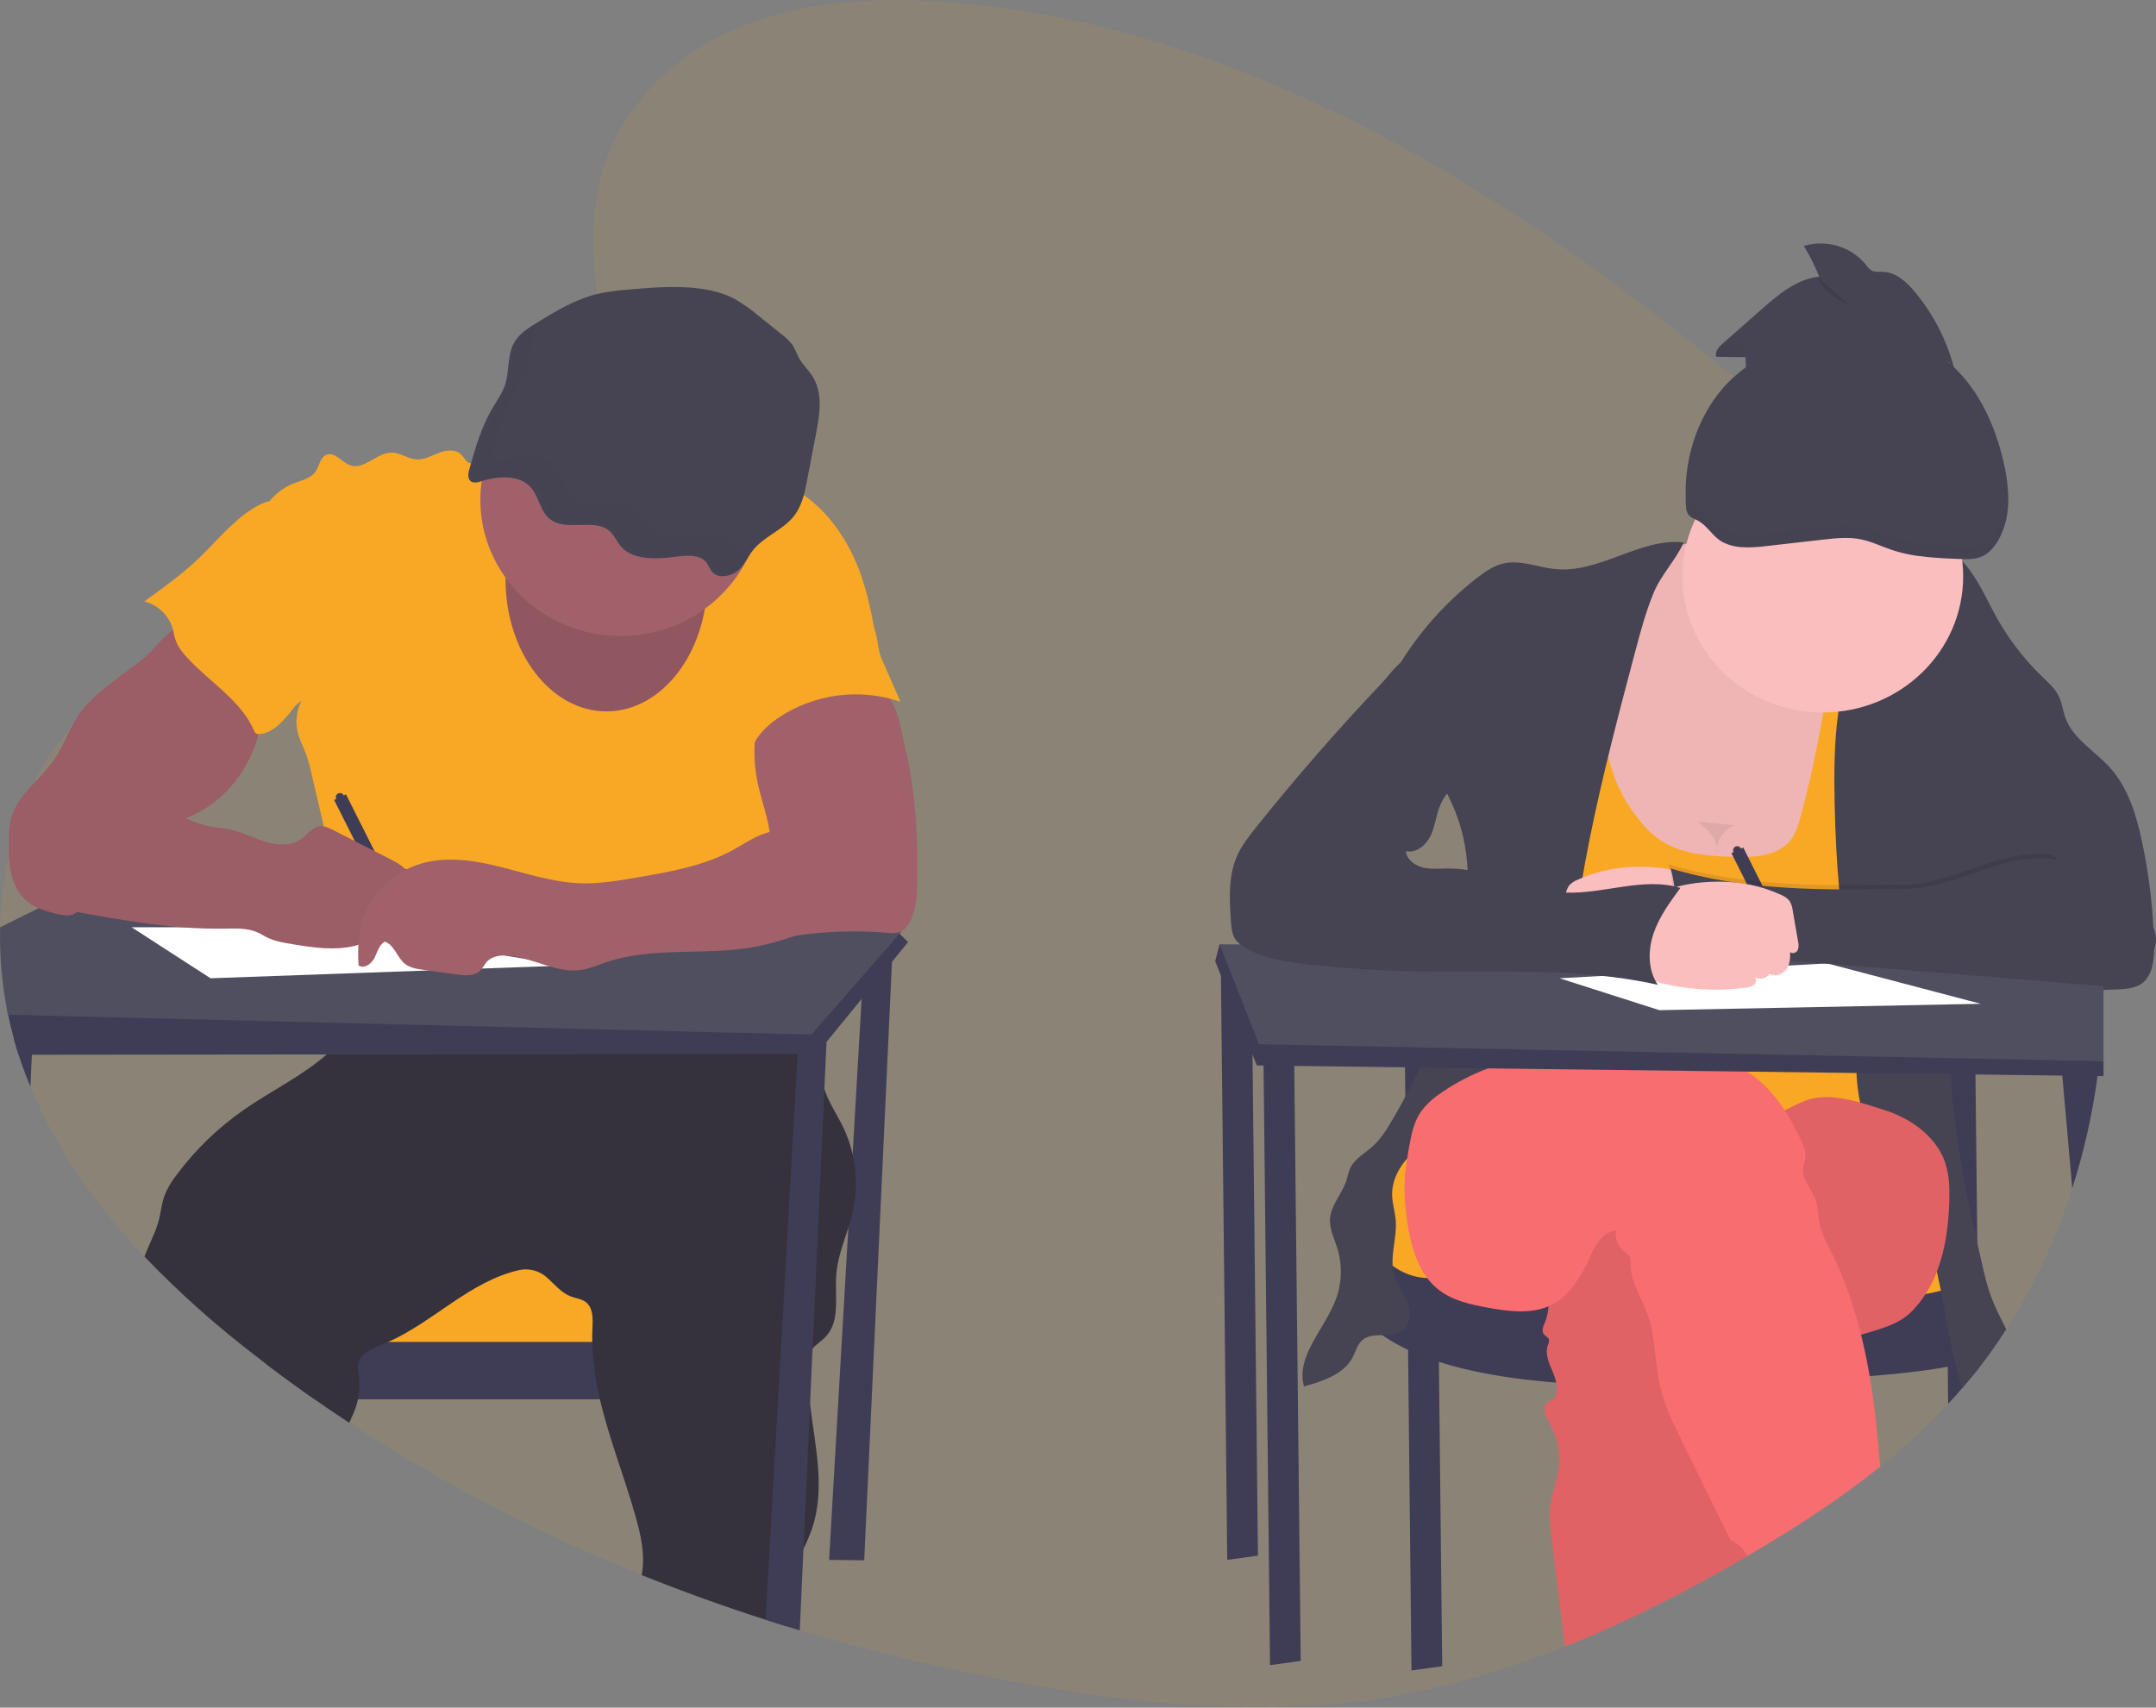 <svg width="284" height="225" viewBox="0 0 284 225" fill="none" xmlns="http://www.w3.org/2000/svg">
<rect x="0" y="0" width="284" height="225" fill="#808080" stroke="none"/>
<g clip-path="url(#clip0_26:1322)">
<path opacity="0.1" d="M277.094 130.432C277.094 130.603 277.094 130.774 277.094 130.942C277.063 133.89 276.883 136.83 276.554 139.763C276.556 139.78 276.556 139.798 276.554 139.816C276.528 140.06 276.499 140.301 276.47 140.544C276.421 140.956 276.369 141.365 276.311 141.777C275.638 146.791 274.523 151.739 272.98 156.568C270.912 163.094 267.989 169.335 264.283 175.139C263.142 176.914 261.928 178.631 260.639 180.292C259.951 181.172 259.249 182.032 258.524 182.878C258.015 183.47 257.497 184.053 256.969 184.626L256.64 184.979C253.863 187.936 250.869 190.695 247.683 193.234C242.482 197.414 236.882 201.051 231.193 204.425C230.869 204.618 230.543 204.808 230.216 204.985C230.193 205.001 230.169 205.015 230.144 205.027C222.412 209.56 214.393 213.651 206.133 216.927C197.089 220.521 187.75 223.136 178.169 224.279C164.814 225.87 151.297 224.576 138.023 222.351C126.983 220.512 116.077 217.985 105.372 214.786L103.61 214.251C102.696 213.969 101.784 213.681 100.873 213.388C95.37 211.623 89.928 209.661 84.548 207.504C71.035 202.107 58.127 195.386 46.023 187.445C44.482 186.44 42.963 185.413 41.466 184.363C39.374 182.902 37.307 181.399 35.266 179.852L34.006 178.905C28.662 174.848 23.656 170.389 19.033 165.571C12.815 159.009 7.501 151.606 4.008 143.156C3.457 141.828 2.952 140.474 2.494 139.096L2.45 138.958C2.219 138.258 2.005 137.558 1.809 136.829C1.52 135.787 1.267 134.731 1.049 133.663C1.003 133.458 0.962 133.254 0.925 133.047C0.234 129.451 -0.071 125.795 0.015 122.139C0.087 118.935 0.474 115.745 1.17 112.612C1.883 109.365 2.982 106.209 4.444 103.206C5.765 100.507 7.449 97.989 9.451 95.717C10.858 94.129 12.441 92.695 14.17 91.441C17.305 89.177 20.781 87.6 24.384 86.353C26.077 85.765 27.794 85.249 29.519 84.77C30.741 84.428 31.969 84.103 33.191 83.784L36.797 82.84C39.109 82.229 41.42 81.601 43.697 80.923C49.904 79.085 55.986 76.86 61.612 73.543C62.502 73.019 63.409 72.445 64.316 71.828C65.472 71.049 66.61 70.203 67.737 69.29C68.876 68.365 69.991 67.376 71.054 66.328C71.219 66.165 71.381 66.003 71.543 65.838C72.409 64.952 73.25 64.025 74.03 63.061C74.412 62.59 74.782 62.111 75.134 61.624C75.622 60.948 76.085 60.262 76.512 59.556C78.656 56.025 79.98 52.131 79.824 48.026C79.801 47.35 79.738 46.675 79.636 46.006C79.26 43.532 78.899 41.117 78.633 38.755C77.518 28.984 77.989 20.125 85.551 11.8C94.953 1.453 109.709 -0.657 123.142 0.17C161.979 2.551 197.334 24.053 228.404 49.651C231.092 51.863 233.746 54.104 236.368 56.376C237.028 56.947 237.69 57.523 238.353 58.102C243.265 62.391 248.102 66.841 252.606 71.607C252.97 71.993 253.334 72.38 253.693 72.769C253.912 73.01 254.135 73.249 254.352 73.492C255.756 75.033 257.119 76.612 258.44 78.228C261.98 82.517 265.106 87.113 267.779 91.957C271.871 99.559 274.642 107.764 275.979 116.241C276.482 119.319 276.813 122.422 276.97 125.535C277.019 126.451 277.051 127.37 277.068 128.286C277.068 128.58 277.068 128.872 277.068 129.166C277.097 129.592 277.097 130.006 277.094 130.432Z" fill="#F9A826"/>
<path d="M113.838 125.732L109.215 205.527L113.838 205.586L117.594 124.611L113.838 125.732Z" fill="#3F3D56"/>
<path d="M96.79 166.16H39.58V178.208H96.79V166.16Z" fill="#F9A826"/>
<path d="M100.547 176.805V184.37H41.449C39.357 182.909 37.29 181.405 35.248 179.859V176.805H100.547Z" fill="#3F3D56"/>
<path d="M112.347 159.587C112.185 160.313 111.974 161.03 111.752 161.744C111.096 163.809 110.307 165.846 110.154 167.993C109.949 170.828 110.732 174.126 108.709 176.185C108.189 176.718 107.51 177.116 107.045 177.684C106.973 177.774 106.908 177.867 106.849 177.965C106.432 178.631 106.383 179.444 106.378 180.206C106.382 181.831 106.491 183.455 106.704 185.067C107.389 190.615 108.741 196.174 106.964 201.411C106.642 202.319 106.267 203.209 105.84 204.075C104.973 205.925 104.028 207.749 103.745 209.752C103.537 211.237 103.601 212.767 103.589 214.277C102.676 213.995 101.764 213.707 100.853 213.414C95.35 211.649 89.908 209.687 84.528 207.53C84.542 207.454 84.556 207.376 84.568 207.3C84.981 204.807 84.415 202.257 83.727 199.825C82.282 194.672 80.237 189.57 79.026 184.381C78.539 182.354 78.219 180.293 78.07 178.217C78.035 177.752 78.015 177.284 78.012 176.816C77.998 176.205 78.012 175.594 78.038 174.978C78.099 173.748 78.153 172.288 77.139 171.54C76.582 171.133 75.845 171.063 75.195 170.817C73.941 170.343 73.083 169.245 72.089 168.365C71.614 167.919 71.035 167.592 70.402 167.411C69.768 167.231 69.098 167.202 68.451 167.329C61.955 168.772 57.182 174.115 51.137 176.816C50.903 176.922 50.669 177.023 50.432 177.118C49.65 177.396 48.906 177.765 48.216 178.217C47.731 178.543 47.379 179.024 47.222 179.576C47.069 180.17 47.202 180.792 47.277 181.402C47.399 182.396 47.355 183.401 47.147 184.381C47.069 184.76 46.965 185.135 46.838 185.502C46.607 186.166 46.297 186.816 46.003 187.463C44.462 186.458 42.943 185.431 41.446 184.381C39.354 182.92 37.287 181.416 35.245 179.87L34.006 178.903C28.662 174.846 23.656 170.387 19.033 165.569C19.648 163.888 20.538 162.324 20.966 160.601C21.209 159.612 21.298 158.584 21.633 157.623C22.02 156.626 22.557 155.692 23.228 154.849C25.685 151.526 28.685 148.615 32.11 146.23C35.69 143.742 39.825 141.747 43.047 138.923C44.354 137.813 45.481 136.518 46.39 135.082C46.445 134.995 46.497 134.902 46.543 134.801C46.794 134.294 46.969 133.754 47.06 133.199C47.291 131.944 47.257 130.565 47.372 129.36C51.297 130.019 55.298 130.136 59.257 129.708C63.865 129.206 68.373 127.965 72.981 127.483C73.328 127.444 73.678 127.413 74.027 127.385C75.504 127.27 76.983 127.245 78.466 127.262C79.705 127.262 80.945 127.315 82.184 127.354L95.831 127.802C97.342 127.853 98.885 127.909 100.292 128.444C101.962 129.08 103.3 130.346 104.372 131.739C104.508 131.918 104.644 132.098 104.771 132.283C105.653 133.53 106.36 134.886 106.875 136.314C106.929 136.46 106.981 136.595 107.031 136.754C107.161 137.144 107.273 137.536 107.374 137.934C107.452 138.245 107.522 138.556 107.585 138.87C107.903 140.422 108.091 142.008 108.594 143.507C108.628 143.616 108.666 143.725 108.706 143.832C109.31 145.474 110.313 146.945 111.07 148.522C111.616 149.664 112.032 150.86 112.312 152.089C112.878 154.557 112.89 157.114 112.347 159.587Z" fill="#35323E"/>
<path d="M70.866 59.316C69.647 58.375 67.879 59.064 66.451 59.672C65.255 60.185 64.023 60.616 62.764 60.964C62.507 61.06 62.228 61.088 61.955 61.045C61.377 60.91 61.135 60.246 60.704 59.843C59.956 59.145 58.731 59.311 57.766 59.689C56.801 60.067 55.847 60.614 54.813 60.529C53.709 60.445 52.75 59.655 51.634 59.63C49.669 59.585 48.02 61.933 46.162 61.311C45.029 60.933 44.139 59.504 43.024 59.91C42.157 60.23 42.079 61.392 41.556 62.152C40.941 63.037 39.741 63.286 38.716 63.679C35.482 64.917 33.341 68.411 33.763 71.757C33.997 73.603 34.919 75.295 35.529 77.058C37.337 82.182 36.716 87.963 38.996 92.905C39.285 92.642 39.447 92.544 39.727 92.283C39.006 93.733 38.867 95.391 39.337 96.934C39.577 97.71 39.967 98.433 40.261 99.193C40.568 100.044 40.815 100.915 41.001 101.798L43.515 112.552C44.497 116.755 45.483 120.958 45.653 125.261C45.759 128.06 45.538 130.861 44.994 133.611C49.548 132.88 53.715 130.921 58.329 130.946C60.022 130.946 61.701 131.227 63.38 131.451C68.274 132.115 73.211 132.44 78.154 132.423C78.922 132.465 79.692 132.361 80.419 132.115C81.055 131.851 81.575 131.384 82.176 131.045C83.352 130.372 84.776 130.204 86.131 130.204C92.312 130.095 98.267 132.289 104.407 133.062C106.831 128.128 106.976 122.216 105.115 117.058C104.563 115.525 103.82 114.031 103.601 112.42C103.513 111.43 103.49 110.435 103.532 109.442C103.522 106.899 103.049 104.378 102.136 101.995C101.778 101.062 101.347 100.112 101.385 99.117C101.422 98.122 101.928 97.195 102.425 96.315C103.433 94.522 104.447 92.712 105.872 91.199C107.331 89.635 109.157 88.445 110.963 87.276L115.422 84.374C114.812 80.639 114.026 76.705 112.393 73.27C110.761 69.835 108.319 66.677 105.017 64.668C103.903 64.018 102.738 63.456 101.532 62.987C99.845 62.297 98.088 61.689 96.259 61.586C94.178 61.471 92.13 62.012 90.075 62.348C83.609 63.404 75.998 63.275 70.866 59.316Z" fill="#F9A826"/>
<path d="M119.617 124.129L117.496 126.727L113.497 131.622L108.874 137.279L107.583 138.859H105.077L43.044 138.929L4.196 138.971H2.462C2.231 138.27 2.017 137.57 1.82 136.841C1.532 135.799 1.278 134.744 1.061 133.675C1.014 133.471 0.974 133.266 0.936 133.059L15.031 124.124L20.33 124.096L36.54 124.006L45.593 123.956H47.245H48.283L54.316 123.925L100.298 123.67L102.65 123.656H103.67L106.372 123.642L116.424 123.586L118.354 122.874L118.496 123.02L119.617 124.129Z" fill="#3F3D56"/>
<path d="M118.75 122.728L118.51 123.008L116.933 124.81L113.685 128.528L106.875 136.315L46.543 134.821L1.049 133.7C1.003 133.496 0.962 133.291 0.925 133.084C0.234 129.488 -0.071 125.833 0.015 122.176L5.059 119.671L6.215 119.094L15.21 114.611L23.104 110.688L43.694 113.283L48.254 113.857L50.317 114.115L53.336 114.496L53.59 114.53L100.94 120.484L106.173 121.142L109.244 121.529L118.71 122.723L118.75 122.728Z" fill="#504F60"/>
<path d="M108.926 136.178L108.877 137.279L108.588 143.496L107.033 177.679L106.704 185.068L105.837 204.076L105.349 214.813L103.586 214.278C102.673 213.995 101.761 213.708 100.85 213.415L105.077 138.884L105.167 137.321L107.028 136.761L108.926 136.178Z" fill="#3F3D56"/>
<path d="M4.328 136.096L4.198 138.973L4.008 143.176C3.457 141.848 2.952 140.495 2.494 139.116L2.45 138.979C2.219 138.278 2.005 137.578 1.809 136.849L4.328 136.096Z" fill="#3F3D56"/>
<path d="M79.887 93.732C87.228 93.732 93.178 85.954 93.178 76.36C93.178 66.766 87.228 58.988 79.887 58.988C72.546 58.988 66.596 66.766 66.596 76.36C66.596 85.954 72.546 93.732 79.887 93.732Z" fill="#A1616A"/>
<path opacity="0.1" d="M79.887 93.732C87.228 93.732 93.178 85.954 93.178 76.36C93.178 66.766 87.228 58.988 79.887 58.988C72.546 58.988 66.596 66.766 66.596 76.36C66.596 85.954 72.546 93.732 79.887 93.732Z" fill="black"/>
<path d="M81.765 83.785C91.978 83.785 100.258 75.757 100.258 65.853C100.258 55.949 91.978 47.921 81.765 47.921C71.552 47.921 63.273 55.949 63.273 65.853C63.273 75.757 71.552 83.785 81.765 83.785Z" fill="#A1616A"/>
<path d="M82.132 38.215C81.003 38.302 79.882 38.468 78.778 38.71C75.854 39.4 73.325 40.929 70.864 42.431C69.76 43.107 68.624 43.81 67.939 44.802C66.709 46.581 67.185 48.845 66.495 50.82C66.136 51.834 65.478 52.745 64.92 53.689C63.386 56.278 62.582 59.122 61.794 61.938C61.632 62.521 61.586 63.311 62.242 63.535C62.619 63.611 63.012 63.568 63.363 63.412C65.434 62.748 68.067 62.557 69.604 63.905C71.141 65.253 71.011 67.643 72.84 68.668C74.935 69.853 78.206 68.422 80.107 69.82C80.922 70.419 81.216 71.38 81.884 72.103C83.438 73.784 86.429 73.703 88.917 73.364C90.344 73.168 92.095 73.036 92.962 74.009C93.378 74.468 93.496 75.099 93.979 75.513C94.846 76.264 96.432 75.883 97.279 75.113C98.125 74.342 98.53 73.3 99.235 72.434C100.607 70.753 103.02 69.837 104.436 68.175C105.621 66.774 105.979 65.02 106.303 63.328L107.507 57.054C107.996 54.51 108.441 51.731 106.964 49.489C106.438 48.682 105.684 47.987 105.231 47.153C104.927 46.592 104.757 46.001 104.404 45.471C103.986 44.92 103.487 44.431 102.922 44.02L100.07 41.731C99.095 40.903 98.052 40.154 96.952 39.489C92.881 37.189 86.784 37.794 82.132 38.215Z" fill="#464353"/>
<path d="M21.223 84.407C20.538 85.113 19.905 85.875 19.172 86.536C18.526 87.093 17.851 87.617 17.149 88.105C16.016 88.927 14.909 89.778 13.826 90.658C12.697 91.524 11.675 92.514 10.781 93.608C9.238 95.617 8.507 98.117 7.062 100.193C5.785 102.033 3.985 103.488 2.687 105.315C2.118 106.083 1.695 106.943 1.439 107.856C1.248 108.739 1.161 109.641 1.182 110.543C1.156 112.022 1.133 113.518 1.445 114.967C1.757 116.416 2.442 117.839 3.615 118.789C4.704 119.671 6.111 120.078 7.489 120.414C8.2 120.585 8.969 120.744 9.645 120.473C10.14 120.23 10.569 119.879 10.899 119.447L14.415 115.525C16.767 112.891 19.212 110.201 22.439 108.66C23.451 108.181 24.517 107.819 25.531 107.354C29.831 105.345 32.87 101.232 34.049 96.749C34.338 95.654 34.523 94.536 34.711 93.418L35.219 90.352C35.258 90.199 35.258 90.038 35.219 89.885C35.14 89.712 35.012 89.564 34.85 89.459C32.4 87.54 30.107 85.442 27.99 83.182C27.487 82.644 27.016 81.907 26.436 81.456C25.707 80.896 25.762 80.938 24.887 81.456C23.54 82.283 22.309 83.275 21.223 84.407Z" fill="#A1616A"/>
<path d="M45.278 104.805C45.248 104.74 45.206 104.681 45.153 104.632C45.099 104.583 45.037 104.546 44.968 104.521C44.899 104.496 44.826 104.485 44.753 104.489C44.68 104.492 44.608 104.51 44.542 104.541C44.477 104.572 44.418 104.616 44.37 104.669C44.322 104.723 44.285 104.785 44.263 104.853C44.24 104.92 44.232 104.992 44.239 105.062C44.245 105.133 44.266 105.202 44.301 105.264L44.012 105.401L52.628 122.527L54.186 121.79L45.569 104.653L45.278 104.805Z" fill="#3F3D56"/>
<path opacity="0.04" d="M21.223 84.407C20.538 85.113 19.905 85.875 19.172 86.536C18.526 87.093 17.851 87.617 17.149 88.105C16.016 88.927 14.909 89.778 13.826 90.658C12.697 91.524 11.675 92.514 10.781 93.608C9.238 95.617 8.507 98.117 7.062 100.193C5.785 102.033 3.985 103.488 2.687 105.315C2.118 106.083 1.695 106.943 1.439 107.856C1.248 108.739 1.161 109.641 1.182 110.543C1.156 112.022 1.133 113.518 1.445 114.967C1.757 116.416 2.442 117.839 3.615 118.789C4.704 119.671 6.111 120.078 7.489 120.414C8.2 120.585 8.969 120.744 9.645 120.473C10.14 120.23 10.569 119.879 10.899 119.447L14.415 115.525C16.767 112.891 19.212 110.201 22.439 108.66C23.451 108.181 24.517 107.819 25.531 107.354C29.831 105.345 32.87 101.232 34.049 96.749C34.338 95.654 34.523 94.536 34.711 93.418L35.219 90.352C35.258 90.199 35.258 90.038 35.219 89.885C35.14 89.712 35.012 89.564 34.85 89.459C32.4 87.54 30.107 85.442 27.99 83.182C27.487 82.644 27.016 81.907 26.436 81.456C25.707 80.896 25.762 80.938 24.887 81.456C23.54 82.283 22.309 83.275 21.223 84.407Z" fill="black"/>
<path d="M120.834 115.967C120.805 117.755 120.732 119.595 119.967 121.226C119.637 121.932 119.126 122.627 118.36 122.86C117.897 122.963 117.417 122.981 116.947 122.91C111.278 122.427 105.566 122.866 100.047 124.21C101.521 121.352 100.674 117.926 101.081 114.754C101.194 113.888 101.399 113.036 101.477 112.168C101.766 109.086 100.405 106.093 99.781 103.05C99.239 100.416 99.239 97.704 99.781 95.071C99.887 94.392 100.128 93.741 100.489 93.151C100.912 92.578 101.468 92.108 102.113 91.781C104.453 90.49 107.213 90.341 109.842 90.512C111.613 90.627 115.164 90.464 116.641 91.521C118.256 92.678 118.768 96.564 119.204 98.36C119.857 101.114 120.301 103.912 120.533 106.729C120.816 109.8 120.877 112.885 120.834 115.967Z" fill="#A1616A"/>
<path d="M17.331 122.171L27.733 128.895L74.542 127.214L43.625 122.171H17.331Z" fill="white"/>
<path d="M31.047 68.741C29.339 70.201 27.892 71.921 26.274 73.477C24.055 75.612 21.532 77.427 19.021 79.234C19.922 79.478 20.741 79.945 21.399 80.588C22.058 81.232 22.533 82.03 22.777 82.905C22.887 83.317 22.942 83.746 23.067 84.149C23.355 85.104 23.991 85.928 24.673 86.671C27.603 89.873 31.703 92.244 33.431 96.197C33.487 96.389 33.61 96.557 33.778 96.673C33.918 96.734 34.074 96.751 34.225 96.724C35.789 96.564 36.985 95.343 37.982 94.154C40.062 91.633 41.868 88.848 42.894 85.771C43.919 82.695 44.084 79.293 42.966 76.245C42.408 74.726 41.547 73.331 40.692 71.95C39.943 70.741 39.195 69.534 38.45 68.329C38.06 67.694 37.563 66.402 36.797 66.088C35.144 65.399 32.108 67.713 31.047 68.741Z" fill="#F9A826"/>
<path d="M116.153 86.85L118.612 92.454C115.935 91.547 113.074 91.27 110.265 91.648C107.457 92.026 104.781 93.046 102.46 94.625C101.058 95.597 99.772 96.819 99.14 98.371C98.827 98.429 98.504 98.4 98.209 98.287C97.913 98.174 97.655 97.983 97.467 97.735C97.097 97.232 96.882 96.637 96.848 96.02C96.62 93.868 97.461 91.759 98.293 89.747C98.68 88.805 99.079 87.844 99.767 87.08C100.454 86.315 101.367 85.81 102.28 85.334C105.193 83.772 108.244 82.465 111.397 81.428C112.726 81.011 114.118 81.019 114.864 82.224C115.728 83.661 115.476 85.32 116.153 86.85Z" fill="#F9A826"/>
<path d="M17.392 103.664C18.007 104.14 18.547 104.704 19.18 105.158C19.849 105.608 20.561 105.996 21.307 106.315L24.156 107.643C25.039 108.088 25.962 108.452 26.915 108.73C28.135 109.047 29.415 109.077 30.64 109.372C32.186 109.741 33.599 110.512 35.121 110.957C36.644 111.403 38.427 111.476 39.698 110.548C40.493 109.968 41.094 109.01 42.079 108.867C42.715 108.786 43.327 109.083 43.894 109.372L51.308 113.151C52.308 113.661 53.365 114.227 53.888 115.2C54.411 116.172 54.059 117.648 52.958 117.901C52.574 117.943 52.188 117.965 51.802 117.965C51.42 118.01 51.005 118.228 50.953 118.601C50.95 118.832 51.013 119.06 51.135 119.259C51.467 119.999 51.565 120.885 51.178 121.602C50.791 122.319 49.84 122.765 49.08 122.442C49.21 123.527 47.994 124.286 46.91 124.575C44.177 125.3 41.279 124.855 38.484 124.395C37.386 124.216 36.271 124.031 35.272 123.555C34.792 123.328 34.347 123.036 33.861 122.826C32.529 122.252 31.015 122.328 29.559 122.353C22.824 122.468 16.146 121.257 9.524 120.052C8.296 119.828 7.033 119.59 5.984 118.932C3.962 117.654 3.21 115.031 3.543 112.711C3.875 110.391 5.088 108.29 6.282 106.25L7.828 103.608C8.03 103.203 8.313 102.841 8.66 102.543C10.934 100.859 15.444 102.146 17.392 103.664Z" fill="#A1616A"/>
<path opacity="0.04" d="M17.392 103.664C18.007 104.14 18.547 104.704 19.18 105.158C19.849 105.608 20.561 105.996 21.307 106.315L24.156 107.643C25.039 108.088 25.962 108.452 26.915 108.73C28.135 109.047 29.415 109.077 30.64 109.372C32.186 109.741 33.599 110.512 35.121 110.957C36.644 111.403 38.427 111.476 39.698 110.548C40.493 109.968 41.094 109.01 42.079 108.867C42.715 108.786 43.327 109.083 43.894 109.372L51.308 113.151C52.308 113.661 53.365 114.227 53.888 115.2C54.411 116.172 54.059 117.648 52.958 117.901C52.574 117.943 52.188 117.965 51.802 117.965C51.42 118.01 51.005 118.228 50.953 118.601C50.95 118.832 51.013 119.06 51.135 119.259C51.467 119.999 51.565 120.885 51.178 121.602C50.791 122.319 49.84 122.765 49.08 122.442C49.21 123.527 47.994 124.286 46.91 124.575C44.177 125.3 41.279 124.855 38.484 124.395C37.386 124.216 36.271 124.031 35.272 123.555C34.792 123.328 34.347 123.036 33.861 122.826C32.529 122.252 31.015 122.328 29.559 122.353C22.824 122.468 16.146 121.257 9.524 120.052C8.296 119.828 7.033 119.59 5.984 118.932C3.962 117.654 3.21 115.031 3.543 112.711C3.875 110.391 5.088 108.29 6.282 106.25L7.828 103.608C8.03 103.203 8.313 102.841 8.66 102.543C10.934 100.859 15.444 102.146 17.392 103.664Z" fill="black"/>
<path d="M105.595 108.506C104.089 109.195 102.361 109.262 100.789 109.792C99.218 110.321 97.883 111.274 96.441 112.05C92.685 114.084 88.35 114.852 84.094 115.583C81.514 116.032 78.893 116.48 76.293 116.373C72.773 116.228 69.393 115.09 65.983 114.233C62.574 113.375 58.936 112.798 55.558 113.762C53.794 114.283 52.182 115.199 50.852 116.437C49.521 117.675 48.511 119.2 47.901 120.887C47.193 122.902 47.095 125.073 47.231 127.197C47.942 127.704 48.936 127.001 49.323 126.23C49.71 125.46 49.921 124.516 50.672 124.067C51.975 124.496 52.293 126.18 53.368 127.012C54.038 127.533 54.934 127.671 55.786 127.788L60.178 128.394C61.236 128.539 62.464 128.637 63.23 127.914C63.602 127.564 63.808 127.074 64.148 126.698C64.848 125.948 66.015 125.819 67.055 125.919C70.303 126.233 73.349 128.276 76.573 127.791C77.683 127.626 78.714 127.166 79.772 126.805C86.039 124.659 93.002 125.964 99.524 124.734C102.012 124.266 104.407 123.437 106.774 122.563C108.059 122.089 109.36 121.593 110.458 120.792C111.498 120.016 112.318 118.998 112.842 117.831C113.365 116.664 113.575 115.387 113.451 114.121C113.209 112.19 112.216 110.422 110.674 109.178C110.166 108.758 109.498 107.954 108.889 107.69C107.724 107.194 106.583 108.055 105.595 108.506Z" fill="#A1616A"/>
<g opacity="0.1">
<path opacity="0.1" d="M97.152 72.712C96.669 72.298 96.551 71.667 96.135 71.208C95.268 70.235 93.517 70.367 92.089 70.563C89.602 70.902 86.6 70.981 85.056 69.302C84.389 68.579 84.094 67.621 83.279 67.019C81.378 65.618 78.107 67.052 76.013 65.867C74.183 64.833 74.302 62.435 72.776 61.104C71.251 59.773 68.607 59.947 66.535 60.611C66.185 60.767 65.792 60.81 65.414 60.734C64.758 60.51 64.804 59.72 64.966 59.137C65.755 56.321 66.558 53.477 68.093 50.888C68.65 49.944 69.309 49.033 69.667 48.019C70.294 46.243 69.974 44.234 70.797 42.553C69.913 43.113 69.063 43.724 68.517 44.514C67.286 46.293 67.763 48.557 67.073 50.532C66.714 51.547 66.055 52.457 65.498 53.402C63.964 55.991 63.16 58.834 62.371 61.65C62.21 62.233 62.163 63.023 62.819 63.248C63.197 63.324 63.59 63.28 63.941 63.124C66.012 62.46 68.644 62.27 70.182 63.617C71.719 64.965 71.589 67.355 73.418 68.381C75.513 69.566 78.784 68.134 80.685 69.532C81.5 70.132 81.794 71.093 82.462 71.816C84.016 73.497 87.007 73.415 89.495 73.076C90.922 72.88 92.673 72.749 93.54 73.721C93.956 74.18 94.074 74.811 94.557 75.226C95.424 75.977 97.01 75.595 97.857 74.825C98.4 74.277 98.864 73.66 99.238 72.993C98.487 73.214 97.686 73.18 97.152 72.712Z" fill="black"/>
<path opacity="0.1" d="M102.416 69.63C102.23 69.862 102.057 70.105 101.899 70.356C103.008 69.588 104.184 68.871 105.014 67.893C105.229 67.64 105.422 67.37 105.592 67.086C104.439 67.887 103.237 68.624 102.416 69.63Z" fill="black"/>
</g>
<path d="M160.792 125.113L161.658 205.528L165.704 204.967L164.837 125.113H160.792Z" fill="#3F3D56"/>
<path d="M185.063 139.683L185.93 220.097L189.975 219.536L189.108 139.683H185.063Z" fill="#3F3D56"/>
<path d="M260.63 180.304L260.613 178.76V177.841L260.46 163.697L260.22 141.585L260.179 139.677H256.134L256.155 141.515L256.282 153.358L256.337 158.486L256.383 162.638L256.458 169.817L256.504 174.05V174.499L256.565 180.063L256.617 184.969L256.946 184.616C257.476 184.043 257.994 183.46 258.501 182.868L260.63 180.304Z" fill="#3F3D56"/>
<path d="M180.584 152.711L178.272 156.062L180.584 171.329L200.232 176.544H232.016L251.086 177.662L260.171 171.632L258.599 161.276L251.664 152.711H180.584Z" fill="#F9A826"/>
<path d="M178.273 156.062L177.117 165.37C177.117 165.37 171.049 183.619 219.881 182.501C268.712 181.383 260.333 177.659 260.333 177.659L260.044 166.861C260.044 166.861 261.746 171.972 236.928 171.28C212.111 170.587 188.964 168.352 188.964 168.352C188.964 168.352 180.295 169.839 178.273 156.062Z" fill="#3F3D56"/>
<path d="M218.956 72.634C216.171 73.864 214.061 76.248 212.648 78.885C211.235 81.521 210.441 84.416 209.658 87.29C208.831 90.322 208.002 93.362 207.574 96.469C206.812 101.995 207.384 107.803 210.002 112.765C212.619 117.727 217.456 121.731 223.12 122.687C225.307 123.059 227.555 122.984 229.765 122.762C233.761 122.352 237.696 121.511 241.499 120.255C245.472 118.952 249.607 116.945 251.375 113.25C252.401 111.106 252.488 108.663 252.439 106.304C252.302 99.874 251.301 93.489 249.46 87.31C248.925 85.517 248.304 83.71 247.171 82.199C246.039 80.689 244.49 79.582 242.909 78.557C236.151 74.144 227.269 68.969 218.956 72.634Z" fill="#FBBEBE"/>
<path opacity="0.05" d="M218.956 72.634C216.171 73.864 214.061 76.248 212.648 78.885C211.235 81.521 210.441 84.416 209.658 87.29C208.831 90.322 208.002 93.362 207.574 96.469C206.812 101.995 207.384 107.803 210.002 112.765C212.619 117.727 217.456 121.731 223.12 122.687C225.307 123.059 227.555 122.984 229.765 122.762C233.761 122.352 237.696 121.511 241.499 120.255C245.472 118.952 249.607 116.945 251.375 113.25C252.401 111.106 252.488 108.663 252.439 106.304C252.302 99.874 251.301 93.489 249.46 87.31C248.925 85.517 248.304 83.71 247.171 82.199C246.039 80.689 244.49 79.582 242.909 78.557C236.151 74.144 227.269 68.969 218.956 72.634Z" fill="black"/>
<path d="M215.827 107.9C216.633 108.975 217.608 109.92 218.716 110.702C221.467 112.546 224.998 112.795 228.338 112.896C231.019 112.975 234.094 112.826 235.775 110.798C236.532 109.884 236.873 108.719 237.18 107.584C239.07 100.616 240.412 93.519 241.196 86.354L248.847 86.379C252.158 100.128 251.887 114.42 251.598 128.539L251.179 149.127L246.249 148.62C234.544 147.418 222.822 146.216 211.053 146.009C204.158 145.886 197.26 146.107 190.388 146.67L201.122 115.72C202.515 111.697 203.922 107.62 204.249 103.392C204.72 97.259 202.945 90.784 205.404 85.11C205.601 84.653 205.849 84.18 206.297 83.941C206.745 83.703 207.311 83.762 207.826 83.827C208.797 83.953 211.764 83.827 212.469 84.429C213.509 85.303 212.822 85.435 212.455 86.844C211.799 89.366 211.177 91.7 211.186 94.328C211.195 99.1 212.72 104.137 215.827 107.9Z" fill="#F9A826"/>
<path d="M260.63 180.305C261.919 178.646 263.133 176.928 264.274 175.152C263.696 173.953 263.06 172.782 262.554 171.557C261.78 169.68 261.335 167.691 260.896 165.715C260.746 165.043 260.596 164.37 260.448 163.698C258.83 156.382 257.31 148.963 256.995 141.546C256.966 140.93 256.948 140.313 256.94 139.697C256.94 139.607 256.94 139.52 256.94 139.417C256.94 138.742 256.94 138.066 256.94 137.394C256.975 135.713 257.085 134.018 257.284 132.331C257.322 132 257.365 131.67 257.411 131.339C257.411 131.266 257.429 131.196 257.44 131.123L277.088 130.428L278.741 130.369C279.877 130.33 281.079 130.269 282.015 129.644C283.59 128.596 283.774 126.447 283.748 124.6C283.653 119.933 283.107 115.285 282.119 110.717C281.373 107.282 280.31 103.771 277.923 101.132C275.964 98.963 273.127 97.386 272.107 94.687C271.728 93.684 271.633 92.583 271.142 91.625C270.651 90.667 269.839 89.963 269.073 89.224C266.378 86.634 264.143 83.632 262.456 80.336C261.286 78.05 260.018 75.528 258.489 73.948C258.414 73.867 258.339 73.791 258.261 73.718C256.961 72.471 255.472 71.925 253.71 72.774C253.393 72.928 253.091 73.11 252.808 73.317C252.18 73.783 251.606 74.313 251.095 74.898C249.315 76.883 247.753 79.043 246.434 81.342C245.507 82.961 244.711 84.647 244.053 86.385C243.534 87.759 243.105 89.162 242.768 90.588C242.519 91.645 242.323 92.712 242.167 93.782C241.589 97.806 241.589 101.908 241.67 105.982C241.756 109.725 241.927 113.477 242.276 117.206C242.363 118.108 242.459 119.01 242.565 119.91C242.777 121.69 243.039 123.465 243.351 125.234C243.476 125.909 243.603 126.584 243.744 127.257C243.779 127.436 243.817 127.615 243.854 127.792L243.871 127.867C244.253 129.43 244.549 131.012 244.758 132.605C244.782 132.805 244.799 133.004 244.81 133.202C244.859 134.118 244.851 135.036 244.787 135.951C244.721 137.032 244.617 138.111 244.565 139.193C244.565 139.383 244.565 139.571 244.545 139.753C244.53 140.299 244.545 140.846 244.545 141.392C244.603 142.699 244.764 144 245.024 145.284C245.512 147.672 246.354 149.978 247.524 152.132C247.633 152.333 247.746 152.532 247.859 152.729C249.324 155.267 251.173 157.595 252.528 160.193C253.697 162.53 254.57 164.996 255.129 167.537C255.321 168.375 255.504 169.216 255.678 170.058C255.946 171.403 256.186 172.759 256.432 174.115C256.455 174.25 256.481 174.396 256.507 174.519C256.833 176.318 257.177 178.108 257.619 179.865C257.876 180.888 258.165 181.896 258.504 182.888L260.63 180.305Z" fill="#464353"/>
<path d="M256.77 158.219C256.77 158.471 256.753 158.724 256.741 158.979C256.689 160.208 256.573 161.434 256.391 162.652C256.152 164.314 255.733 165.947 255.14 167.524C254.748 168.561 254.248 169.557 253.649 170.497C253.118 171.332 252.496 172.109 251.794 172.814C250.061 174.563 247.564 175.12 245.149 175.857C244.037 176.169 242.963 176.595 241.944 177.126C241.762 177.225 241.583 177.331 241.41 177.443L238.387 179.385C237.445 179.987 236.483 180.612 235.836 181.506C235.73 181.658 235.633 181.816 235.547 181.979C235.138 182.802 234.839 183.672 234.657 184.568C233.085 190.917 231.51 197.272 230.433 203.716C230.36 204.142 230.291 204.571 230.216 205L230.19 205.134C230.177 205.102 230.161 205.071 230.144 205.042C222.412 209.575 214.393 213.666 206.133 216.941L204.338 202.371C204.151 201.187 204.089 199.987 204.153 198.791C204.324 196.905 205.115 195.117 205.329 193.237C205.532 191.397 205.173 189.539 204.298 187.894C203.957 187.255 203.529 186.628 203.451 185.913C203.373 185.199 203.798 184.546 204.538 184.473C205.115 183.851 205.162 183.002 204.991 182.161C204.901 181.723 204.765 181.294 204.587 180.881C204.095 179.71 203.474 178.435 203.896 177.239C204.008 177.022 204.058 176.78 204.041 176.538C204.044 176.523 204.044 176.508 204.041 176.493C203.942 176.179 203.558 176.042 203.359 175.776C202.983 175.28 203.359 174.605 203.59 174.033C203.815 173.419 203.945 172.776 203.977 172.125C204.009 171.764 204.032 171.399 204.072 171.041C204.129 170.555 204.218 170.074 204.341 169.601C205.043 166.917 206.731 164.573 209.088 163.011C210.212 162.276 211.464 161.741 212.611 161.049C213.786 160.281 214.907 159.439 215.968 158.528C218.513 156.473 221.159 154.536 223.905 152.716C226.859 150.76 229.919 148.959 233.071 147.32C233.745 146.967 234.419 146.623 235.093 146.289C235.827 145.915 236.566 145.561 237.31 145.227C239.69 144.126 242.392 144.538 245.024 145.272C246.128 145.577 247.217 145.941 248.269 146.272C249.296 146.596 250.284 147.026 251.216 147.555C253.548 148.883 255.475 150.845 256.276 153.322C256.277 153.337 256.277 153.353 256.276 153.369C256.784 154.922 256.816 156.586 256.77 158.219Z" fill="#F86D70"/>
<path opacity="0.1" d="M256.77 158.219C256.77 158.471 256.753 158.724 256.741 158.979C256.689 160.208 256.573 161.434 256.391 162.652C256.152 164.314 255.733 165.947 255.14 167.524C254.748 168.561 254.248 169.557 253.649 170.497C253.118 171.332 252.496 172.109 251.794 172.814C250.061 174.563 247.564 175.12 245.149 175.857C244.037 176.169 242.963 176.595 241.944 177.126C241.762 177.225 241.583 177.331 241.41 177.443L238.387 179.385C237.445 179.987 236.483 180.612 235.836 181.506C235.73 181.658 235.633 181.816 235.547 181.979C235.138 182.802 234.839 183.672 234.657 184.568C233.085 190.917 231.51 197.272 230.433 203.716C230.36 204.142 230.291 204.571 230.216 205L230.19 205.134C230.177 205.102 230.161 205.071 230.144 205.042C222.412 209.575 214.393 213.666 206.133 216.941L204.338 202.371C204.151 201.187 204.089 199.987 204.153 198.791C204.324 196.905 205.115 195.117 205.329 193.237C205.532 191.397 205.173 189.539 204.298 187.894C203.957 187.255 203.529 186.628 203.451 185.913C203.373 185.199 203.798 184.546 204.538 184.473C205.115 183.851 205.162 183.002 204.991 182.161C204.901 181.723 204.765 181.294 204.587 180.881C204.095 179.71 203.474 178.435 203.896 177.239C204.008 177.022 204.058 176.78 204.041 176.538C204.044 176.523 204.044 176.508 204.041 176.493C203.942 176.179 203.558 176.042 203.359 175.776C202.983 175.28 203.359 174.605 203.59 174.033C203.815 173.419 203.945 172.776 203.977 172.125C204.009 171.764 204.032 171.399 204.072 171.041C204.129 170.555 204.218 170.074 204.341 169.601C205.043 166.917 206.731 164.573 209.088 163.011C210.212 162.276 211.464 161.741 212.611 161.049C213.786 160.281 214.907 159.439 215.968 158.528C218.513 156.473 221.159 154.536 223.905 152.716C226.859 150.76 229.919 148.959 233.071 147.32C233.745 146.967 234.419 146.623 235.093 146.289C235.827 145.915 236.566 145.561 237.31 145.227C239.69 144.126 242.392 144.538 245.024 145.272C246.128 145.577 247.217 145.941 248.269 146.272C249.296 146.596 250.284 147.026 251.216 147.555C253.548 148.883 255.475 150.845 256.276 153.322C256.277 153.337 256.277 153.353 256.276 153.369C256.784 154.922 256.816 156.586 256.77 158.219Z" fill="black"/>
<path d="M229.335 111.81C229.305 111.744 229.263 111.686 229.21 111.637C229.157 111.588 229.094 111.55 229.025 111.526C228.956 111.501 228.883 111.49 228.81 111.494C228.737 111.497 228.665 111.515 228.6 111.546C228.534 111.577 228.475 111.621 228.427 111.674C228.379 111.728 228.342 111.79 228.32 111.858C228.297 111.925 228.289 111.996 228.296 112.067C228.302 112.138 228.323 112.206 228.358 112.269L228.069 112.406L236.685 129.531L238.243 128.795L229.626 111.658L229.335 111.81Z" fill="#3F3D56"/>
<path d="M240.106 93.872C250.319 93.872 258.599 85.844 258.599 75.94C258.599 66.036 250.319 58.008 240.106 58.008C229.893 58.008 221.614 66.036 221.614 75.94C221.614 85.844 229.893 93.872 240.106 93.872Z" fill="#FBBEBE"/>
<path d="M264.514 64.839C264.427 63.413 264.209 61.998 263.861 60.611C262.774 56.08 260.789 51.62 257.371 48.367C257.16 47.571 256.909 46.787 256.617 46.016C256.611 45.997 256.605 45.978 256.597 45.96C255.577 43.244 254.103 40.71 252.234 38.459C251.15 37.154 249.746 35.865 248.018 35.814C247.532 35.797 247.018 35.879 246.573 35.663C246.246 35.458 245.97 35.184 245.767 34.862C244.911 33.813 243.776 33.011 242.485 32.543C241.194 32.074 239.795 31.956 238.439 32.203L238.26 32.239C238.159 32.259 238.058 32.281 237.971 32.306C237.885 32.331 237.729 32.373 237.607 32.41C237.74 32.623 237.87 32.839 237.997 33.057C238.34 33.649 238.658 34.255 238.951 34.873C239.193 35.388 239.418 35.912 239.624 36.445C236.665 36.773 234.255 38.809 232.054 40.748L226.87 45.31C226.861 45.318 226.852 45.326 226.844 45.335L226.694 45.475C226.656 45.512 226.619 45.548 226.584 45.587C226.57 45.599 226.557 45.612 226.546 45.627C226.503 45.671 226.463 45.719 226.422 45.767C226.35 45.855 226.285 45.949 226.229 46.047C226.2 46.089 226.175 46.133 226.153 46.178C226.146 46.192 226.139 46.206 226.133 46.221C226.114 46.259 226.098 46.298 226.084 46.338C226.083 46.344 226.083 46.349 226.084 46.355C226.076 46.378 226.069 46.401 226.064 46.425C226.005 46.622 226.022 46.834 226.113 47.019L229.531 47.055H229.933C229.95 47.498 229.965 47.944 229.982 48.386C229.44 48.78 228.919 49.201 228.422 49.647C227.88 50.134 227.371 50.654 226.899 51.205C223.816 54.817 222.206 59.482 222.045 64.178C222.045 64.323 222.045 64.458 222.045 64.609C222.045 65.038 222.045 65.467 222.045 65.892C222.045 66.173 222.071 66.453 222.094 66.733C222.095 67.098 222.195 67.456 222.383 67.773C222.407 67.808 222.434 67.842 222.464 67.874C222.637 68.056 222.845 68.204 223.076 68.311L223.325 68.428C223.449 68.487 223.567 68.543 223.683 68.608C224.772 69.204 225.417 70.356 226.408 71.096C226.466 71.138 226.523 71.18 226.581 71.216L226.711 71.3L226.792 71.351L226.902 71.412C226.974 71.454 227.048 71.493 227.124 71.527L227.263 71.594H227.286C227.402 71.645 227.517 71.692 227.636 71.734L227.8 71.79L227.85 71.807C227.896 71.821 227.945 71.838 227.994 71.849C228.092 71.877 228.189 71.903 228.283 71.925L228.572 71.987C228.685 72.006 228.8 72.026 228.916 72.04L229.086 72.062L229.26 72.079C229.535 72.103 229.812 72.117 230.092 72.121C230.968 72.116 231.844 72.057 232.712 71.945L240.086 71.104C241.759 70.916 243.467 70.729 245.117 71.059C246.515 71.339 247.804 71.984 249.162 72.441C249.468 72.544 249.775 72.639 250.084 72.721C250.196 72.752 250.312 72.785 250.428 72.813L250.587 72.852L250.956 72.939C251.089 72.97 251.222 73.001 251.355 73.026C251.543 73.065 251.728 73.099 251.916 73.133C252.043 73.158 252.173 73.177 252.303 73.2H252.329L252.699 73.256H252.788L253.063 73.292C253.196 73.312 253.329 73.329 253.464 73.343C253.759 73.378 254.054 73.409 254.349 73.435C254.825 73.48 255.305 73.514 255.793 73.542L256.273 73.57L256.753 73.592L258.197 73.654H258.261H258.463C259.064 73.694 259.667 73.664 260.26 73.564C260.364 73.544 260.466 73.522 260.567 73.494C260.668 73.466 260.752 73.438 260.856 73.404C261.939 73.001 262.731 72.073 263.28 71.082C263.395 70.871 263.502 70.661 263.601 70.446C263.699 70.23 263.788 70.011 263.869 69.793C263.97 69.513 264.057 69.246 264.132 68.966C264.155 68.891 264.176 68.815 264.193 68.737C264.21 68.658 264.251 68.504 264.274 68.386C264.346 68.064 264.401 67.739 264.441 67.411C264.441 67.308 264.467 67.201 264.479 67.097C264.505 66.817 264.525 66.557 264.537 66.282C264.537 66.075 264.537 65.865 264.537 65.654C264.534 65.427 264.514 65.128 264.514 64.839ZM257.105 48.112C256.871 47.899 256.631 47.694 256.389 47.501C256.659 47.666 256.9 47.872 257.102 48.112H257.105Z" fill="#464353"/>
<path d="M204.616 74.954C202.44 74.693 200.281 73.769 198.135 74.222C196.791 74.503 195.635 75.312 194.56 76.144C190.56 79.253 187.159 83.024 184.514 87.282C184.065 87.919 183.75 88.635 183.586 89.389C183.448 90.263 183.693 91.151 183.985 91.989C185.961 97.652 190.189 102.381 192.113 108.061C194.136 114.034 193.433 120.563 191.942 126.682C190.094 134.237 187.091 141.48 183.031 148.173C182.48 149.168 181.79 150.084 180.98 150.896C179.928 151.877 178.515 152.577 177.891 153.861C177.602 154.421 177.518 155.06 177.313 155.659C176.735 157.34 175.337 158.781 175.201 160.554C175.1 161.908 175.762 163.188 176.163 164.477C176.841 166.691 176.769 169.058 175.958 171.229C174.493 175.124 170.662 178.666 171.774 182.67C174.256 181.977 177.007 181.078 178.177 178.845C178.59 178.055 178.796 177.113 179.492 176.536C180.882 175.39 183.248 176.427 184.725 175.373C185.84 174.572 185.88 172.93 185.383 171.669C184.886 170.408 184.031 169.299 183.65 168.002C182.985 165.662 184.049 163.188 183.852 160.77C183.76 159.649 183.404 158.576 183.378 157.461C183.329 155.295 184.566 153.258 186.21 151.787C187.854 150.316 189.885 149.341 191.885 148.38L199.443 144.738C202.186 143.421 205.191 141.815 206.089 138.98C206.43 137.918 206.433 136.786 206.45 135.676C206.707 118.722 211.088 102.11 215.442 85.688C216.118 83.144 216.806 80.588 217.812 78.145C218.817 75.702 220.785 73.74 221.787 71.471C215.971 70.81 210.657 75.688 204.616 74.954Z" fill="#464353"/>
<path d="M246.284 181.315C246.952 185.238 247.359 189.245 247.677 193.232C242.476 197.412 236.876 201.049 231.187 204.423C230.863 204.616 230.537 204.807 230.21 204.983L230.184 205.118C230.171 205.086 230.156 205.055 230.138 205.025C229.697 204.1 228.925 203.362 227.965 202.946C225.833 198.603 223.702 194.26 221.574 189.917C220.418 187.572 219.262 185.204 218.684 182.674C218.684 182.621 218.658 182.565 218.65 182.512C218.21 180.551 218.109 178.514 217.817 176.527C217.669 175.389 217.405 174.269 217.029 173.182C216.682 172.215 216.205 171.276 215.783 170.332C215.263 169.166 214.827 167.987 214.807 166.729C214.807 166.328 214.833 165.888 214.63 165.552C214.414 165.263 214.147 165.012 213.841 164.812C213.46 164.484 213.171 164.068 213.001 163.602C212.831 163.136 212.786 162.635 212.871 162.148C211.137 162.235 210.16 164.042 209.464 165.574C208.831 167.073 207.999 168.486 206.991 169.777C206.255 170.7 205.32 171.454 204.251 171.988C204.156 172.033 204.061 172.078 203.962 172.117C201.55 173.148 198.733 172.784 196.118 172.319C193.832 171.912 191.469 171.408 189.631 170.029L189.434 169.878C188.89 169.44 188.405 168.937 187.99 168.382C186.45 166.342 185.768 163.655 185.389 161.097C185.354 160.856 185.32 160.615 185.288 160.374C185.025 158.567 184.953 156.738 185.071 154.916C185.106 154.468 185.155 154.019 185.216 153.574C185.256 153.294 185.3 152.991 185.349 152.7C185.347 152.691 185.347 152.683 185.349 152.675C185.424 152.212 185.505 151.747 185.586 151.274C185.875 149.685 186.164 148.054 187.03 146.687C187.601 145.836 188.321 145.089 189.157 144.479C189.469 144.241 189.79 144.014 190.113 143.795C190.639 143.442 191.18 143.106 191.729 142.789C193.11 141.988 194.56 141.303 196.063 140.744C196.421 140.61 196.785 140.484 197.149 140.363C198.564 139.875 200.087 139.758 201.564 140.024C202.873 140.208 204.195 140.283 205.517 140.248C208.906 140.184 212.31 139.556 215.694 139.15C220.392 138.589 225.44 138.522 229.537 140.831C229.733 140.94 229.924 141.055 230.115 141.176C232.137 142.459 233.767 144.258 235.082 146.267C235.371 146.69 235.622 147.124 235.871 147.564C236.443 148.574 236.961 149.612 237.422 150.674C237.695 151.196 237.842 151.77 237.853 152.355C237.846 152.466 237.831 152.577 237.807 152.686C237.728 153.084 237.572 153.47 237.518 153.874C237.336 155.401 238.673 156.676 239.173 158.13C239.497 159.077 239.462 160.091 239.644 161.089C239.907 162.49 240.615 163.75 241.251 165.011C242.255 167.041 243.114 169.135 243.822 171.279C244.325 172.772 244.756 174.288 245.134 175.818C245.257 176.309 245.374 176.802 245.484 177.295C245.799 178.651 246.056 179.979 246.284 181.315Z" fill="#F86D70"/>
<path d="M277.091 139.822V141.784L276.719 141.778L276.302 141.773L271.656 141.717L260.208 141.571L256.995 141.532L256.163 141.52L251.341 141.462L244.545 141.375L230.126 141.193L205.107 140.879L196.077 140.767L192.454 140.722L189.12 140.68L187.042 140.652L185.074 140.627L170.486 140.445L166.44 140.394L165.559 140.383L164.987 138.951L160.829 128.553L160.069 126.654L160.647 124.412L163.247 126.093L164.848 126.287L191.203 129.464L196.149 130.061L206.638 131.327L216.913 132.566L220.941 133.05L244.776 135.925L251.436 136.729L256.949 137.393L276.551 139.758L277.091 139.822Z" fill="#3F3D56"/>
<path d="M160.647 124.412L165.848 137.581L277.091 139.822V125.533L160.647 124.412Z" fill="#504F60"/>
<path d="M166.426 138.982L167.293 219.397L171.338 218.836L170.471 138.982H166.426Z" fill="#3F3D56"/>
<path d="M276.719 141.776H276.303C275.629 146.789 274.514 151.738 272.971 156.567L271.656 141.717L271.602 141.084L276.462 140.54L276.623 140.523L276.719 141.776Z" fill="#3F3D56"/>
<path d="M260.911 132.257L218.58 133.098L205.433 128.895L240.684 126.934L260.911 132.257Z" fill="white"/>
<path d="M207.811 115.917C207.362 116.084 206.965 116.358 206.655 116.715C206.414 117.102 206.266 117.537 206.225 117.987L205.514 122.098C205.406 122.474 205.425 122.873 205.569 123.238C205.754 123.583 206.291 123.762 206.56 123.476C206.525 124.28 206.598 125.138 207.08 125.793C207.563 126.449 208.574 126.794 209.256 126.337C209.363 126.506 209.506 126.65 209.677 126.76C209.847 126.87 210.04 126.943 210.242 126.973C210.444 127.003 210.65 126.991 210.847 126.936C211.043 126.881 211.225 126.786 211.38 126.656C210.969 126.791 210.94 127.399 211.232 127.707C211.559 127.987 211.976 128.148 212.411 128.164C217.489 128.858 222.665 128.226 227.407 126.334C227.855 126.155 226.676 120.8 226.558 120.251C226.269 118.96 226.124 117.382 225 116.513C222.313 114.434 217.54 114.025 214.266 114.272C212.029 114.436 209.842 114.993 207.811 115.917Z" fill="#FBBEBE"/>
<path opacity="0.1" d="M250.881 116.539C240.43 116.733 229.762 116.898 219.788 113.863C220.741 117.444 220.675 121.207 219.597 124.754L268.464 128.677C270.535 128.842 279.126 129.784 281.145 129.31C283.165 128.837 264.199 122.779 264.965 120.905C267.071 115.741 274.127 112.715 269.044 112.521C262.63 112.275 257.345 116.422 250.881 116.539Z" fill="black"/>
<path d="M251.17 117.099C240.719 117.292 230.051 117.457 220.077 114.423C221.03 118.003 220.964 121.767 219.886 125.314L268.752 129.237C270.824 129.402 279.414 130.357 281.434 129.87C283.454 129.382 282.98 126.981 283.746 125.107C285.852 119.943 274.416 113.274 269.333 113.081C262.919 112.834 257.634 116.981 251.17 117.099Z" fill="#464353"/>
<path d="M234.553 117.879C235.002 118.045 235.4 118.32 235.709 118.677C235.95 119.064 236.098 119.499 236.142 119.949L236.853 124.06C236.96 124.436 236.941 124.835 236.798 125.2C236.613 125.545 236.073 125.724 235.807 125.438C235.839 126.242 235.769 127.1 235.287 127.755C234.804 128.411 233.793 128.755 233.108 128.299C233.001 128.468 232.858 128.612 232.688 128.722C232.517 128.832 232.325 128.904 232.123 128.935C231.92 128.965 231.714 128.953 231.518 128.898C231.321 128.843 231.139 128.748 230.984 128.618C231.395 128.753 231.427 129.361 231.135 129.669C230.807 129.949 230.389 130.11 229.953 130.126C224.876 130.82 219.701 130.188 214.96 128.296C214.512 128.117 215.688 122.762 215.809 122.213C216.098 120.921 216.243 119.344 217.367 118.475C220.051 116.396 224.827 115.987 228.101 116.234C230.337 116.398 232.523 116.956 234.553 117.879Z" fill="#FBBEBE"/>
<path d="M165.496 108.955C164.536 110.154 163.574 111.378 162.956 112.776C161.774 115.444 161.947 118.464 162.144 121.361C162.199 122.202 162.268 123.059 162.722 123.757C163.114 124.284 163.631 124.712 164.23 125.004C166.732 126.382 169.662 126.794 172.523 127.102C176.903 127.573 181.299 127.86 185.71 127.963C196.638 128.22 207.733 127.355 218.378 129.756C217.06 127.814 217.063 125.245 217.8 123.031C218.537 120.818 219.956 118.89 221.346 116.993C216.474 115.497 211.25 117.834 206.147 117.601C200.909 117.363 196.06 114.427 190.816 114.429C189.689 114.429 188.542 114.567 187.447 114.303C186.352 114.04 185.291 113.239 185.19 112.149C186.588 112.454 187.915 111.294 188.493 110.022C189.071 108.75 189.175 107.313 189.735 106.032C191.131 102.846 194.901 101.37 197.248 98.747C197.617 98.333 197.967 97.842 197.956 97.293C197.9 96.828 197.699 96.391 197.378 96.041C195.427 93.519 192.489 92.118 190.047 90.157C189.198 89.473 187.484 86.895 186.531 86.657C184.762 86.217 183.263 88.694 182.113 89.902C176.307 96.019 170.768 102.37 165.496 108.955Z" fill="#464353"/>
<path opacity="0.07" d="M223.596 108.242C224.329 108.769 224.979 109.394 225.529 110.1C225.803 110.454 225.998 110.86 226.102 111.291C226.206 111.722 226.217 112.169 226.133 112.605C226.043 111.793 226.23 110.974 226.665 110.275C227.099 109.575 227.758 109.033 228.54 108.73L223.596 108.242Z" fill="black"/>
<g opacity="0.1">
<path opacity="0.1" d="M239.621 34.766C239.281 33.89 238.889 33.034 238.448 32.202C238.163 32.255 237.881 32.325 237.604 32.412C238.1 33.211 238.547 34.037 238.942 34.886C239.165 34.83 239.39 34.791 239.621 34.766Z" fill="black"/>
<path opacity="0.1" d="M256.385 45.813C256.464 45.875 256.539 45.946 256.615 46.011C256.609 45.992 256.602 45.974 256.594 45.957C256.529 45.91 256.459 45.862 256.385 45.813Z" fill="black"/>
<path opacity="0.1" d="M229.525 47.047C229.676 46.932 229.814 46.812 229.976 46.7L229.93 45.369L226.844 45.338C226.344 45.783 225.813 46.422 226.107 47.019L229.525 47.047Z" fill="black"/>
<path opacity="0.1" d="M263.262 69.451C262.713 70.443 261.922 71.373 260.838 71.774C260.003 72.082 259.084 72.054 258.191 72.015C255.146 71.894 252.049 71.762 249.171 70.785C247.824 70.325 246.535 69.683 245.125 69.4C243.476 69.07 241.768 69.258 240.095 69.448L232.721 70.289C230.545 70.535 228.121 70.72 226.385 69.426C225.391 68.686 224.749 67.534 223.66 66.94C223.2 66.688 222.654 66.526 222.357 66.1C222.169 65.784 222.069 65.425 222.068 65.06C222.045 64.766 222.03 64.472 222.019 64.178C221.987 65.032 222.004 65.888 222.068 66.742C222.069 67.106 222.169 67.465 222.357 67.781C222.646 68.204 223.2 68.367 223.66 68.621C224.749 69.216 225.393 70.367 226.385 71.107C228.118 72.401 230.545 72.228 232.721 71.97L240.095 71.129C241.768 70.939 243.476 70.751 245.125 71.082C246.524 71.362 247.813 72.006 249.171 72.466C252.06 73.444 255.146 73.587 258.191 73.696C259.084 73.732 260.003 73.763 260.838 73.455C261.922 73.054 262.713 72.124 263.262 71.132C264.326 69.213 264.623 67.036 264.511 64.842C264.449 66.448 264.023 68.022 263.262 69.451Z" fill="black"/>
</g>
<path opacity="0.1" d="M239.537 36.567L243.583 40.21C243.583 40.21 240.115 38.809 239.537 36.567Z" fill="black"/>
</g>
<defs>
<clipPath id="clip0_26:1322">
<rect width="284" height="225" fill="white"/>
</clipPath>
</defs>
</svg>
